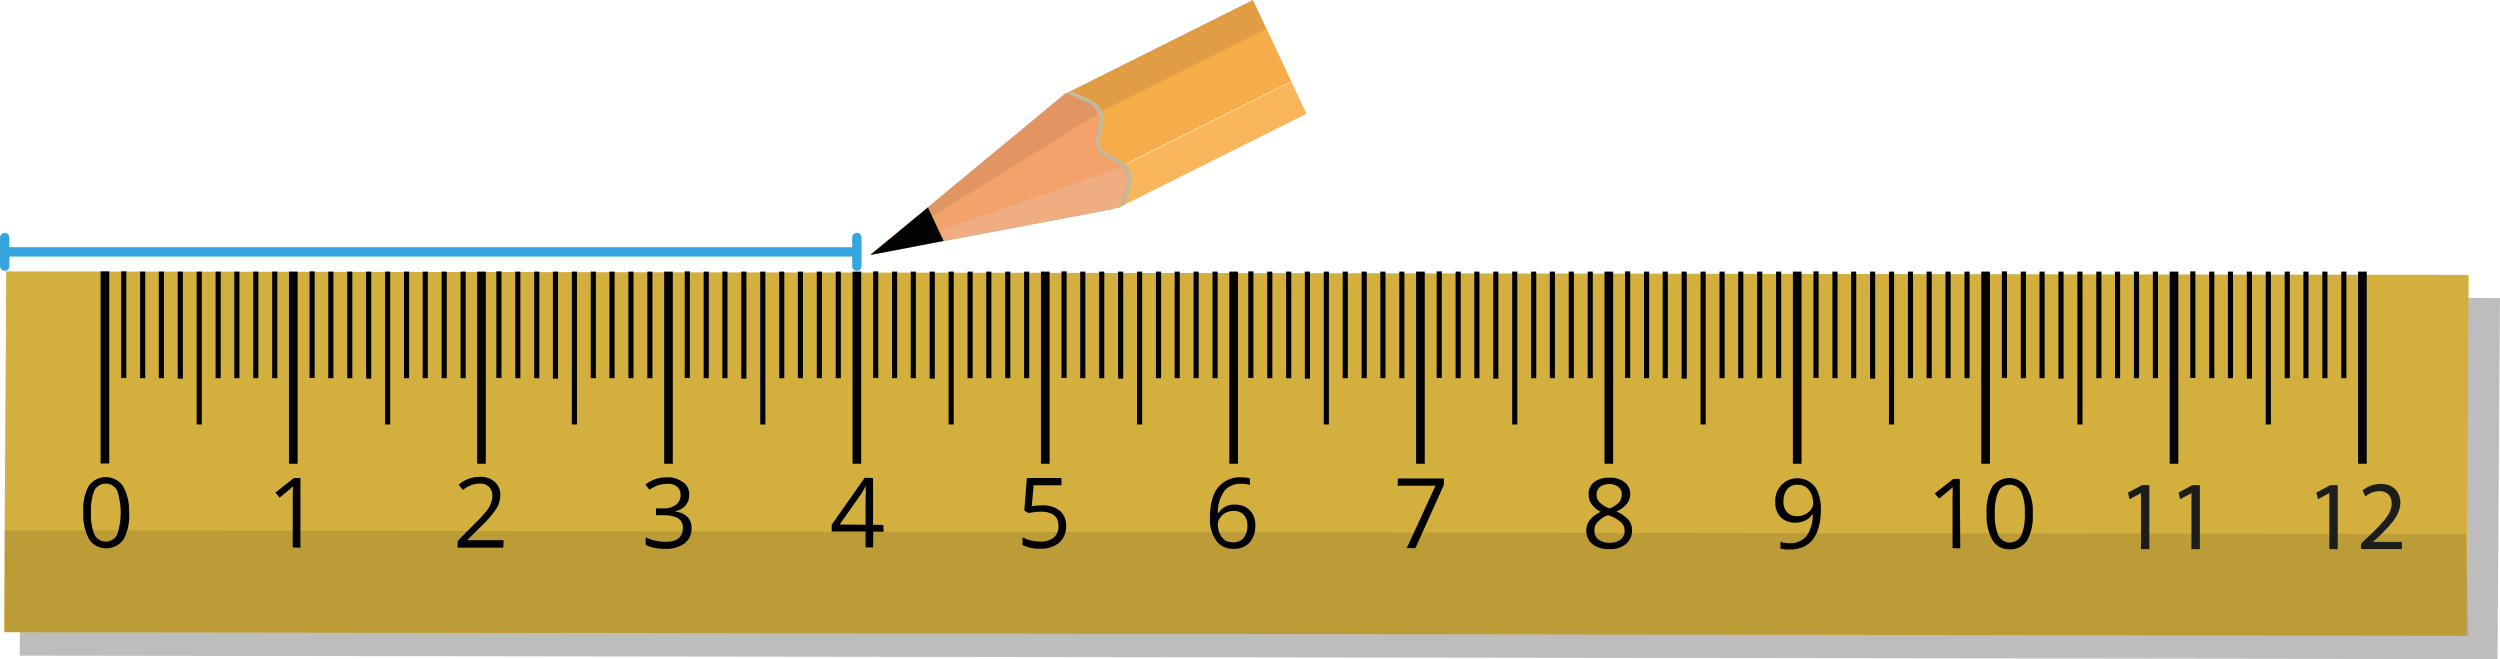 <svg xmlns="http://www.w3.org/2000/svg" width="377.3mm" height="99.48mm" viewBox="0 0 1069.52 282"><defs><style>.cls-1,.cls-2{fill:none;stroke:#34a5de;stroke-width:4px;}.cls-1{stroke-miterlimit:10;}.cls-2{stroke-linecap:round;stroke-linejoin:round;}.cls-3{fill:#f5ac49;}.cls-4{fill:#f9b65a;}.cls-5{fill:#e19d43;}.cls-6{fill:#c8b89a;}.cls-7{fill:#e09563;}.cls-8{fill:#f2a26a;}.cls-9{fill:#f0ad81;}.cls-10{fill:#020303;}.cls-11,.cls-13,.cls-14{fill:#010101;}.cls-11{opacity:0.26;}.cls-11,.cls-14{isolation:isolate;}.cls-12{fill:#d3af3d;}.cls-14{opacity:0.11;}.cls-15{fill:#1d1d1b;}</style></defs><g id="Слой_2" data-name="Слой 2"><g id="Слой_1-2" data-name="Слой 1"><line class="cls-1" x1="1.95" y1="107.76" x2="366.57" y2="107.76"/><line class="cls-2" x1="2" y1="113.87" x2="2" y2="101.64"/><line class="cls-2" x1="366.57" y1="113.87" x2="366.57" y2="101.64"/><polyline class="cls-3" points="541.83 12.29 458.04 54.01 468.66 76.53 552.43 34.81"/><polyline class="cls-4" points="552.45 34.96 468.68 76.7 474.68 89.5 478.91 88.65 558.94 48.66"/><polyline class="cls-5" points="535.98 0 456.05 39.96 452.7 42.76 458.09 54.2 541.86 12.44"/><path class="cls-6" d="M478.91,88.63l2.43-1.1,2.43-7.87a9.52,9.52,0,0,0-.53-6.8,11.48,11.48,0,0,0-1.51-2.43l-.61-.44a8.83,8.83,0,0,0-1.84-1.26l-6-3.52a5.61,5.61,0,0,1-2.68-5.86l1.24-6.58a9.34,9.34,0,0,0-.36-4.69h0l-.32-.83a9.54,9.54,0,0,0-4.86-4.69L458.36,39l-2.29,1.07-3.35,2.79L397,89l-24.44,20.09L475.07,89.69Z"/><path class="cls-7" d="M478.91,88.63l2.94-9.53a7.76,7.76,0,0,0-2-7.72,5.72,5.72,0,0,0-1.46-1l-6-3.6a7.65,7.65,0,0,1-3.62-7.92L470,52.28a8.92,8.92,0,0,0-.29-3.74A7.67,7.67,0,0,0,465.45,44L456,39.75l-3.35,2.79L396.92,88.63l-24.44,20.06L475,89.26Z"/><path class="cls-8" d="M479.86,71.43a5.9,5.9,0,0,0-1.46-1l-6-3.5A7.65,7.65,0,0,1,468.78,59L470,52.4a8.92,8.92,0,0,0-.29-3.74L372.4,109Z"/><path class="cls-9" d="M478.91,88.63l2.94-9.53a7.76,7.76,0,0,0-2-7.72l-11.69,4.1L372.31,109,474.85,89.6Z"/><polygon class="cls-10" points="403.7 103.06 396.97 88.75 372.36 109.08 403.7 103.06"/><polygon class="cls-11" points="9.37 126.1 1069.52 127.5 1068.47 282 8.42 280.5 9.37 126.1"/><polygon class="cls-12" points="2.66 116.1 1056.11 117.6 1055.17 272 1.72 270.5 2.66 116.1"/><rect class="cls-13" x="43.02" y="116.1" width="3.7" height="82.2"/><rect class="cls-13" x="51.82" y="116.1" width="2.2" height="45.6"/><rect class="cls-13" x="59.92" y="116.2" width="2.2" height="45.6"/><rect class="cls-13" x="67.92" y="116.2" width="2.2" height="45.6"/><rect class="cls-13" x="76.02" y="116.2" width="2.2" height="45.8"/><rect class="cls-13" x="84.12" y="116.2" width="2.2" height="65.4"/><rect class="cls-13" x="100.22" y="116.2" width="2.2" height="45.6"/><rect class="cls-13" x="108.32" y="116.2" width="2.2" height="45.6"/><rect class="cls-13" x="116.42" y="116.2" width="2.2" height="45.6"/><rect class="cls-13" x="92.22" y="116.2" width="2.2" height="45.6"/><path class="cls-13" d="M55.22,219.3a20.82,20.82,0,0,1-2.4,11.5,9.09,9.09,0,0,1-12.5,2.2,8,8,0,0,1-2.2-2.3,21.65,21.65,0,0,1-2.5-11.4A20.82,20.82,0,0,1,38,207.8a9,9,0,0,1,12.5-2,8,8,0,0,1,2.2,2.3A21.69,21.69,0,0,1,55.22,219.3Zm-16.3,0a21.62,21.62,0,0,0,1.5,9.4,5.38,5.38,0,0,0,7.3,2.4,5.56,5.56,0,0,0,2.4-2.4,30.2,30.2,0,0,0,0-18.8,5.5,5.5,0,0,0-9.8,0,23.14,23.14,0,0,0-1.4,9.4Z"/><rect class="cls-13" x="123.62" y="116.2" width="3.7" height="82.2"/><path class="cls-13" d="M128.52,234.3l-3.3-.1V213l.1-5-.9.9c-.3.3-2,1.6-4.8,4l-1.8-2.2,7.9-6.2h2.8Z"/><path class="cls-13" d="M215.32,234.3h-19.6l.1-2.9,7.8-7.9a46,46,0,0,0,4.7-5.2,11.09,11.09,0,0,0,1.7-3,8.66,8.66,0,0,0,.6-3.2,5.28,5.28,0,0,0-1.4-3.8,5.33,5.33,0,0,0-4-1.4,10.3,10.3,0,0,0-3.5.6,13.59,13.59,0,0,0-3.7,2.1l-1.8-2.2a13.37,13.37,0,0,1,8.9-3.4,9,9,0,0,1,6.5,2.1,7.49,7.49,0,0,1,2.4,5.8,11,11,0,0,1-1.6,5.6,39.78,39.78,0,0,1-5.9,7l-6.5,6.4v.2h15.4Z"/><path class="cls-13" d="M294.82,211.6a6.73,6.73,0,0,1-1.6,4.7,7.7,7.7,0,0,1-4.4,2.4v.2a8,8,0,0,1,5.3,2.3,6.47,6.47,0,0,1,1.7,4.8,7.78,7.78,0,0,1-3,6.5,13.24,13.24,0,0,1-8.4,2.3,21.83,21.83,0,0,1-4.4-.4,13.16,13.16,0,0,1-3.8-1.3v-3.2a19.85,19.85,0,0,0,4.1,1.4,19.15,19.15,0,0,0,4.1.5c5.1.1,7.7-1.9,7.7-6,.1-3.6-2.8-5.4-8.5-5.4h-3v-2.9h3a8.81,8.81,0,0,0,5.5-1.5,5,5,0,0,0,2-4.4,4,4,0,0,0-1.5-3.4,6,6,0,0,0-4.1-1.2,15.68,15.68,0,0,0-3.7.5,18.7,18.7,0,0,0-4,2l-1.7-2.2a14.4,14.4,0,0,1,4.2-2.3,14.16,14.16,0,0,1,5-.8,10.61,10.61,0,0,1,6.7,2A5.94,5.94,0,0,1,294.82,211.6Z"/><path class="cls-13" d="M378,227.5l-4.4-.1-.1,6.8h-3.2v-6.8h-14.5v-2.9l14.1-20.1,3.6.1v20l4.4.1Zm-7.7-3v-9.9l.1-6.6h-.1a33,33,0,0,1-1.8,3.2l-9.3,13.2Z"/><path class="cls-13" d="M446,216.2a11.45,11.45,0,0,1,7.4,2.3,8.19,8.19,0,0,1,2.7,6.4,9.22,9.22,0,0,1-2.9,7.2,11.46,11.46,0,0,1-8.1,2.6,14.67,14.67,0,0,1-7.7-1.6l.1-3.3a9.54,9.54,0,0,0,3.5,1.4,20.07,20.07,0,0,0,4.2.5,8.65,8.65,0,0,0,5.6-1.7,6,6,0,0,0,2-4.9c.1-4.1-2.5-6.2-7.6-6.2a30.7,30.7,0,0,0-5.2.6l-1.8-1.1,1.1-13.9h14.8v3.1h-11.9l-.8,8.9C442.82,216.4,444.42,216.2,446,216.2Z"/><path class="cls-13" d="M517.62,221.7c0-5.8,1.1-10.2,3.4-13.1a12.24,12.24,0,0,1,10.1-4.4,14.72,14.72,0,0,1,3.6.4v2.9a11.19,11.19,0,0,0-3.6-.5,8.75,8.75,0,0,0-7.3,3,15.55,15.55,0,0,0-2.8,9.4h.3a7.73,7.73,0,0,1,7.1-3.5,8.74,8.74,0,0,1,6.3,2.4,8.94,8.94,0,0,1,2.3,6.6,10.65,10.65,0,0,1-2.5,7.3,8.82,8.82,0,0,1-6.9,2.6,8.65,8.65,0,0,1-7.3-3.5A15.23,15.23,0,0,1,517.62,221.7Zm10,10.3a5.53,5.53,0,0,0,4.4-1.8,8.32,8.32,0,0,0,1.6-5.3,6.41,6.41,0,0,0-1.5-4.6,5.46,5.46,0,0,0-4.4-1.7,6.81,6.81,0,0,0-3.4.8,5.65,5.65,0,0,0-2.4,2.2,4.68,4.68,0,0,0-.9,2.8,10.06,10.06,0,0,0,.8,3.9,8,8,0,0,0,2.3,2.9,7.19,7.19,0,0,0,3.5.8Z"/><path class="cls-13" d="M601.82,234.5l12.3-26.7h-16.2l.1-3.1h19.7v2.7l-12.2,27.1Z"/><path class="cls-13" d="M688.52,204.4a9.43,9.43,0,0,1,6.5,1.9,6.3,6.3,0,0,1,2.4,5.2,6.49,6.49,0,0,1-1.4,4,11.46,11.46,0,0,1-4.5,3.3,15.66,15.66,0,0,1,5.2,3.6,7.1,7.1,0,0,1,1.5,4.4,7.4,7.4,0,0,1-2.6,5.9,10.06,10.06,0,0,1-7.1,2.2,11.19,11.19,0,0,1-7.3-2.1,7.54,7.54,0,0,1-2.6-5.9c.1-3.4,2.1-6,6.2-7.9a11.91,11.91,0,0,1-4-3.4,7.54,7.54,0,0,1-1.2-4.1,6.21,6.21,0,0,1,2.3-5.2A10,10,0,0,1,688.52,204.4Zm-6.4,22.6a4.56,4.56,0,0,0,1.7,3.8,7.52,7.52,0,0,0,4.8,1.4,7.08,7.08,0,0,0,4.7-1.4,4.6,4.6,0,0,0,1.7-3.9,4.79,4.79,0,0,0-1.6-3.5,14.8,14.8,0,0,0-5.5-3,10.93,10.93,0,0,0-4.4,2.9A4.68,4.68,0,0,0,682.12,227Zm6.4-19.9a6.31,6.31,0,0,0-4,1.2,4.13,4.13,0,0,0-1.5,3.3,4.72,4.72,0,0,0,1.2,3.2,12.06,12.06,0,0,0,4.3,2.7,9.31,9.31,0,0,0,4.1-2.6,5,5,0,0,0,1.2-3.3,3.85,3.85,0,0,0-1.5-3.3,6.15,6.15,0,0,0-3.8-1.2Z"/><path class="cls-13" d="M779,217.6c0,11.6-4.5,17.5-13.5,17.5a16.37,16.37,0,0,1-3.8-.4v-2.9a11.48,11.48,0,0,0,3.7.6,9.07,9.07,0,0,0,7.4-3,15.36,15.36,0,0,0,2.7-9.3h-.2a7.58,7.58,0,0,1-3,2.6,9.9,9.9,0,0,1-4.2.9,8.66,8.66,0,0,1-6.3-2.3,8.94,8.94,0,0,1-2.3-6.6,9.47,9.47,0,0,1,18.3-4A19.63,19.63,0,0,1,779,217.6Zm-10-10.2a5.31,5.31,0,0,0-4.4,1.9,8,8,0,0,0-1.6,5.2,6.41,6.41,0,0,0,1.5,4.6,5.46,5.46,0,0,0,4.4,1.7,6.57,6.57,0,0,0,3.4-.8,6.28,6.28,0,0,0,2.5-2.1,4.39,4.39,0,0,0,.9-2.7,10.06,10.06,0,0,0-.8-3.9,7.25,7.25,0,0,0-2.3-2.9,6.17,6.17,0,0,0-3.6-1Z"/><path class="cls-13" d="M838.62,234.6l-3.3-.1V213.4l.1-5a9,9,0,0,1-1,.9l-4.8,4-1.9-2.2,7.9-6.2h2.8Z"/><path class="cls-13" d="M869.62,219.7a20.82,20.82,0,0,1-2.4,11.5,8.32,8.32,0,0,1-7.5,3.8,8.17,8.17,0,0,1-7.3-3.9,20.74,20.74,0,0,1-2.5-11.4,20.82,20.82,0,0,1,2.4-11.5,9,9,0,0,1,12.5-2,8,8,0,0,1,2.2,2.3A19.17,19.17,0,0,1,869.62,219.7Zm-16.2,0a21.62,21.62,0,0,0,1.5,9.4,5.5,5.5,0,0,0,7.4,2.4,5.56,5.56,0,0,0,2.4-2.4,21.62,21.62,0,0,0,1.5-9.4,21.62,21.62,0,0,0-1.5-9.4,5.58,5.58,0,0,0-7.5-2.3,5.12,5.12,0,0,0-2.3,2.3,22.1,22.1,0,0,0-1.5,9.4Z"/><polygon class="cls-14" points="1.95 226.9 1054.94 228.5 1056 272 2.19 270.4 1.95 226.9"/><rect class="cls-13" x="132.42" y="116.1" width="2.2" height="45.6"/><rect class="cls-13" x="140.42" y="116.2" width="2.2" height="45.6"/><rect class="cls-13" x="148.52" y="116.2" width="2.2" height="45.6"/><rect class="cls-13" x="156.62" y="116.2" width="2.2" height="45.8"/><rect class="cls-13" x="164.72" y="116.2" width="2.2" height="65.4"/><rect class="cls-13" x="180.82" y="116.2" width="2.2" height="45.6"/><rect class="cls-13" x="188.92" y="116.2" width="2.2" height="45.6"/><rect class="cls-13" x="197.02" y="116.2" width="2.2" height="45.6"/><rect class="cls-13" x="172.82" y="116.2" width="2.2" height="45.6"/><rect class="cls-13" x="204.12" y="116.2" width="3.7" height="82.2"/><rect class="cls-13" x="212.32" y="116.1" width="2.2" height="45.6"/><rect class="cls-13" x="220.42" y="116.2" width="2.2" height="45.6"/><rect class="cls-13" x="228.52" y="116.2" width="2.2" height="45.6"/><rect class="cls-13" x="236.52" y="116.2" width="2.2" height="45.8"/><rect class="cls-13" x="244.62" y="116.2" width="2.2" height="65.4"/><rect class="cls-13" x="260.72" y="116.2" width="2.2" height="45.6"/><rect class="cls-13" x="268.82" y="116.2" width="2.2" height="45.6"/><rect class="cls-13" x="276.92" y="116.2" width="2.2" height="45.6"/><rect class="cls-13" x="252.72" y="116.2" width="2.2" height="45.6"/><rect class="cls-13" x="284.12" y="116.2" width="3.7" height="82.2"/><rect class="cls-13" x="292.92" y="116.1" width="2.2" height="45.6"/><rect class="cls-13" x="301.02" y="116.2" width="2.2" height="45.6"/><rect class="cls-13" x="309.02" y="116.2" width="2.2" height="45.6"/><rect class="cls-13" x="317.12" y="116.2" width="2.2" height="45.8"/><rect class="cls-13" x="325.22" y="116.2" width="2.2" height="65.4"/><rect class="cls-13" x="341.32" y="116.2" width="2.2" height="45.6"/><rect class="cls-13" x="349.42" y="116.2" width="2.2" height="45.6"/><rect class="cls-13" x="357.52" y="116.2" width="2.2" height="45.6"/><rect class="cls-13" x="333.32" y="116.2" width="2.2" height="45.6"/><rect class="cls-13" x="364.72" y="116.2" width="3.7" height="82.2"/><rect class="cls-13" x="373.52" y="116.1" width="2.2" height="45.6"/><rect class="cls-13" x="381.62" y="116.2" width="2.2" height="45.6"/><rect class="cls-13" x="389.62" y="116.2" width="2.2" height="45.6"/><rect class="cls-13" x="397.72" y="116.2" width="2.2" height="45.8"/><rect class="cls-13" x="405.82" y="116.2" width="2.2" height="65.4"/><rect class="cls-13" x="421.92" y="116.2" width="2.2" height="45.6"/><rect class="cls-13" x="430.02" y="116.2" width="2.2" height="45.6"/><rect class="cls-13" x="438.12" y="116.2" width="2.2" height="45.6"/><rect class="cls-13" x="413.92" y="116.2" width="2.2" height="45.6"/><rect class="cls-13" x="445.32" y="116.2" width="3.7" height="82.2"/><rect class="cls-13" x="454.12" y="116.1" width="2.2" height="45.6"/><rect class="cls-13" x="462.12" y="116.2" width="2.2" height="45.6"/><rect class="cls-13" x="470.22" y="116.2" width="2.2" height="45.6"/><rect class="cls-13" x="478.32" y="116.2" width="2.2" height="45.8"/><rect class="cls-13" x="486.42" y="116.2" width="2.2" height="65.4"/><rect class="cls-13" x="502.52" y="116.2" width="2.2" height="45.6"/><rect class="cls-13" x="510.62" y="116.2" width="2.2" height="45.6"/><rect class="cls-13" x="518.72" y="116.2" width="2.2" height="45.6"/><rect class="cls-13" x="494.52" y="116.2" width="2.2" height="45.6"/><rect class="cls-13" x="525.92" y="116.2" width="3.7" height="82.2"/><rect class="cls-13" x="534.02" y="116.1" width="2.2" height="45.6"/><rect class="cls-13" x="542.12" y="116.2" width="2.2" height="45.6"/><rect class="cls-13" x="550.22" y="116.2" width="2.2" height="45.6"/><rect class="cls-13" x="558.22" y="116.2" width="2.2" height="45.8"/><rect class="cls-13" x="566.32" y="116.2" width="2.2" height="65.4"/><rect class="cls-13" x="582.52" y="116.2" width="2.2" height="45.6"/><rect class="cls-13" x="590.52" y="116.2" width="2.2" height="45.6"/><rect class="cls-13" x="598.62" y="116.2" width="2.2" height="45.6"/><rect class="cls-13" x="574.42" y="116.2" width="2.2" height="45.6"/><rect class="cls-13" x="605.82" y="116.2" width="3.7" height="82.2"/><rect class="cls-13" x="614.62" y="116.1" width="2.2" height="45.6"/><rect class="cls-13" x="622.72" y="116.2" width="2.2" height="45.6"/><rect class="cls-13" x="630.72" y="116.2" width="2.2" height="45.6"/><rect class="cls-13" x="638.82" y="116.2" width="2.2" height="45.8"/><rect class="cls-13" x="646.92" y="116.2" width="2.2" height="65.4"/><rect class="cls-13" x="663.02" y="116.2" width="2.2" height="45.6"/><rect class="cls-13" x="671.12" y="116.2" width="2.2" height="45.6"/><rect class="cls-13" x="679.22" y="116.2" width="2.2" height="45.6"/><rect class="cls-13" x="655.02" y="116.2" width="2.2" height="45.6"/><rect class="cls-13" x="686.42" y="116.2" width="3.7" height="82.2"/><rect class="cls-13" x="695.22" y="116.1" width="2.2" height="45.6"/><rect class="cls-13" x="703.32" y="116.2" width="2.2" height="45.6"/><rect class="cls-13" x="711.32" y="116.2" width="2.2" height="45.6"/><rect class="cls-13" x="719.42" y="116.2" width="2.2" height="45.8"/><rect class="cls-13" x="727.52" y="116.2" width="2.2" height="65.4"/><rect class="cls-13" x="743.62" y="116.2" width="2.2" height="45.6"/><rect class="cls-13" x="751.72" y="116.2" width="2.2" height="45.6"/><rect class="cls-13" x="759.82" y="116.2" width="2.2" height="45.6"/><rect class="cls-13" x="735.62" y="116.2" width="2.2" height="45.6"/><rect class="cls-13" x="767.02" y="116.2" width="3.7" height="82.2"/><rect class="cls-13" x="775.82" y="116.1" width="2.2" height="45.6"/><rect class="cls-13" x="783.92" y="116.2" width="2.2" height="45.6"/><rect class="cls-13" x="791.92" y="116.2" width="2.2" height="45.6"/><rect class="cls-13" x="800.02" y="116.2" width="2.2" height="45.8"/><rect class="cls-13" x="808.12" y="116.2" width="2.2" height="65.4"/><rect class="cls-13" x="824.22" y="116.2" width="2.2" height="45.6"/><rect class="cls-13" x="832.32" y="116.2" width="2.2" height="45.6"/><rect class="cls-13" x="840.42" y="116.2" width="2.2" height="45.6"/><rect class="cls-13" x="816.22" y="116.2" width="2.2" height="45.6"/><rect class="cls-13" x="847.62" y="116.2" width="3.7" height="82.2"/><rect class="cls-13" x="856.42" y="116.1" width="2.2" height="45.6"/><rect class="cls-13" x="864.52" y="116.2" width="2.2" height="45.6"/><rect class="cls-13" x="872.52" y="116.2" width="2.2" height="45.6"/><rect class="cls-13" x="880.62" y="116.2" width="2.2" height="45.8"/><rect class="cls-13" x="888.72" y="116.2" width="2.2" height="65.4"/><rect class="cls-13" x="904.82" y="116.2" width="2.2" height="45.6"/><rect class="cls-13" x="912.92" y="116.2" width="2.2" height="45.6"/><rect class="cls-13" x="921.02" y="116.2" width="2.2" height="45.6"/><rect class="cls-13" x="896.82" y="116.2" width="2.2" height="45.6"/><rect class="cls-13" x="928.22" y="116.2" width="3.7" height="82.2"/><rect class="cls-13" x="937.02" y="116.1" width="2.2" height="45.6"/><rect class="cls-13" x="945.12" y="116.2" width="2.2" height="45.6"/><rect class="cls-13" x="953.12" y="116.2" width="2.2" height="45.6"/><rect class="cls-13" x="961.22" y="116.2" width="2.2" height="45.8"/><rect class="cls-13" x="969.32" y="116.2" width="2.2" height="65.4"/><rect class="cls-13" x="985.42" y="116.2" width="2.2" height="45.6"/><rect class="cls-13" x="993.52" y="116.2" width="2.2" height="45.6"/><rect class="cls-13" x="1001.62" y="116.2" width="2.2" height="45.6"/><rect class="cls-13" x="977.42" y="116.2" width="2.2" height="45.6"/><rect class="cls-13" x="1008.82" y="116.2" width="3.7" height="82.2"/><path class="cls-15" d="M915.92,211h-.08l-4.76,2.57-.72-2.82,6-3.2h3.16v27.38h-3.58Z"/><path class="cls-15" d="M937.53,211h-.08l-4.76,2.57-.72-2.82,6-3.2h3.16v27.38h-3.59Z"/><path class="cls-15" d="M996.52,211h-.08l-4.76,2.57-.72-2.82,6-3.2h3.16v27.38h-3.58Z"/><path class="cls-15" d="M1010.09,234.89v-2.27l2.9-2.82c7-6.66,10.16-10.2,10.2-14.33,0-2.78-1.35-5.35-5.43-5.35a9.31,9.31,0,0,0-5.82,2.32l-1.18-2.61a12,12,0,0,1,7.75-2.78c5.9,0,8.39,4,8.39,8,0,5.05-3.67,9.14-9.44,14.7l-2.19,2v.09h12.3v3.07Z"/></g></g></svg>